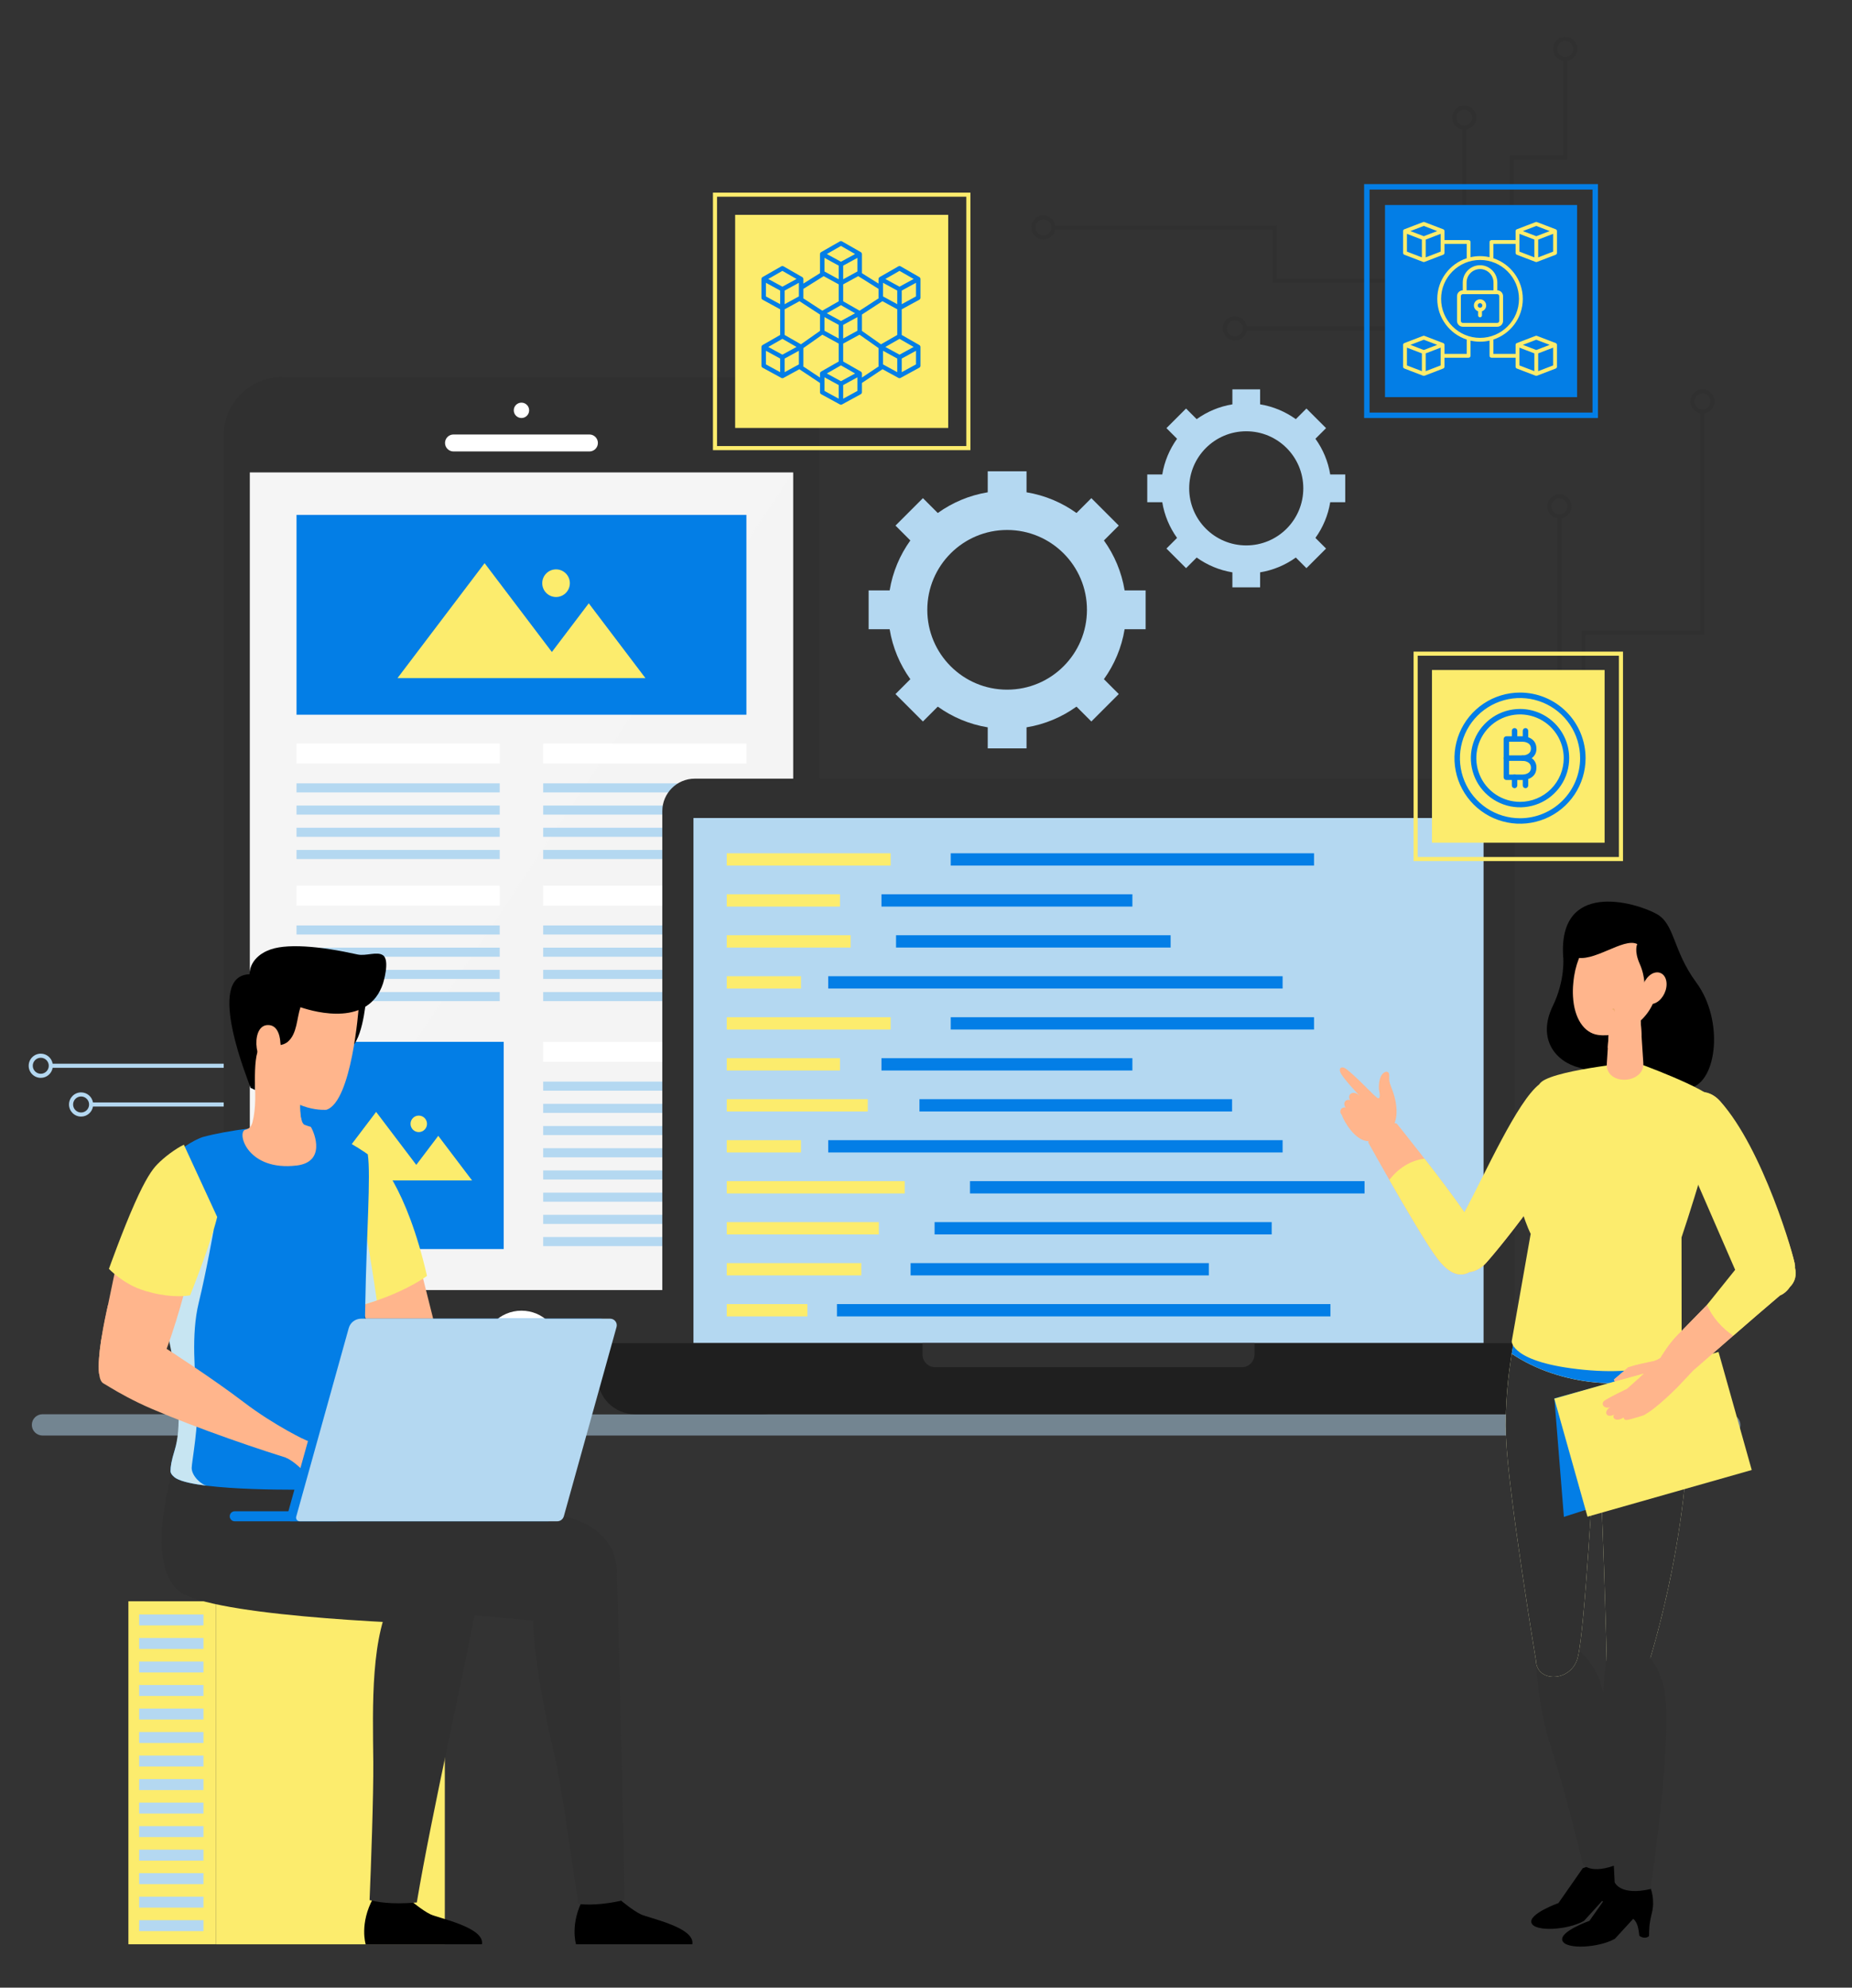 <svg width="452" height="485" viewBox="0 0 452 485" fill="none" xmlns="http://www.w3.org/2000/svg">
<rect x="0" y="0" width="452" height="485" fill="#333333" stroke="none"/>
<path d="M418.452 97.952C418.452 96.324 417.128 95 415.5 95C413.872 95 412.548 96.324 412.548 97.952C412.548 99.408 413.611 100.614 415 100.853V153.918H386V195.143H387V154.918H416V100.853C417.39 100.614 418.452 99.408 418.452 97.952ZM415.5 99.904C414.424 99.904 413.548 99.028 413.548 97.952C413.548 96.875 414.424 96 415.5 96C416.576 96 417.452 96.875 417.452 97.952C417.452 99.028 416.576 99.904 415.5 99.904Z" fill="#303030"/>
<path d="M380.579 120.611C378.951 120.611 377.627 121.935 377.627 123.563C377.627 125.019 378.69 126.225 380.079 126.464V192.667H381.079V126.464C382.469 126.225 383.531 125.019 383.531 123.563C383.531 121.935 382.207 120.611 380.579 120.611ZM380.579 125.515C379.503 125.515 378.627 124.639 378.627 123.563C378.627 122.486 379.503 121.611 380.579 121.611C381.655 121.611 382.531 122.486 382.531 123.563C382.531 124.639 381.655 125.515 380.579 125.515Z" fill="#303030"/>
<path d="M311.616 54.993H257.55C257.311 53.603 256.106 52.541 254.649 52.541C253.021 52.541 251.697 53.865 251.697 55.493C251.697 57.121 253.021 58.445 254.649 58.445C256.106 58.445 257.311 57.382 257.55 55.993H310.616V68.993H351.84V67.993H311.616V54.993ZM254.648 57.446C253.572 57.446 252.696 56.571 252.696 55.494C252.696 54.418 253.572 53.542 254.648 53.542C255.724 53.542 256.6 54.418 256.6 55.494C256.6 56.571 255.724 57.446 254.648 57.446Z" fill="#303030"/>
<path d="M301.384 77.192C299.756 77.192 298.432 78.516 298.432 80.144C298.432 81.772 299.756 83.096 301.384 83.096C302.841 83.096 304.046 82.033 304.285 80.644H350.488V79.644H304.285C304.047 78.254 302.841 77.192 301.384 77.192ZM301.384 82.096C300.308 82.096 299.432 81.22 299.432 80.144C299.432 79.067 300.308 78.192 301.384 78.192C302.46 78.192 303.336 79.067 303.336 80.144C303.337 81.22 302.461 82.096 301.384 82.096Z" fill="#303030"/>
<path d="M59.057 260.553V259.553H12.853C12.614 258.163 11.409 257.101 9.953 257.101C8.324 257.101 7 258.425 7 260.053C7 261.681 8.324 263.005 9.953 263.005C11.409 263.005 12.614 261.942 12.853 260.553H59.057ZM9.953 262.005C8.876 262.005 8 261.129 8 260.053C8 258.977 8.876 258.101 9.953 258.101C11.028 258.101 11.904 258.977 11.904 260.053C11.904 261.129 11.028 262.005 9.953 262.005Z" fill="#B4D8F1"/>
<path d="M19.793 266.553C18.165 266.553 16.841 267.877 16.841 269.505C16.841 271.133 18.165 272.457 19.793 272.457C21.249 272.457 22.455 271.394 22.694 270.005H68.897V269.005H22.694C22.455 267.615 21.249 266.553 19.793 266.553ZM19.793 271.457C18.716 271.457 17.841 270.581 17.841 269.505C17.841 268.429 18.716 267.553 19.793 267.553C20.869 267.553 21.745 268.429 21.745 269.505C21.745 270.581 20.869 271.457 19.793 271.457Z" fill="#B4D8F1"/>
<path d="M369.509 38.919H382.509V14.853C383.899 14.614 384.96 13.41 384.96 11.953C384.96 10.325 383.638 9 382.009 9C380.381 9.001 379.056 10.324 379.056 11.953C379.056 13.41 380.12 14.614 381.509 14.854V37.919H368.51L368.509 79.144L369.509 79.143V38.919ZM380.056 11.952C380.056 10.876 380.932 10 382.009 9.999C383.085 10 383.96 10.876 383.96 11.952C383.96 13.027 383.085 13.904 382.009 13.903C380.932 13.905 380.056 13.028 380.056 11.952Z" fill="#303030"/>
<path d="M356.859 31.59V77.792H357.859V31.59C359.249 31.35 360.311 30.145 360.312 28.688C360.311 27.061 358.987 25.737 357.359 25.736C355.731 25.737 354.407 27.061 354.407 28.688C354.407 30.145 355.469 31.351 356.859 31.59ZM357.36 26.736C358.436 26.736 359.311 27.612 359.312 28.688C359.311 29.765 358.436 30.64 357.36 30.64C356.283 30.641 355.407 29.765 355.408 28.688C355.407 27.612 356.283 26.737 357.36 26.736Z" fill="#303030"/>
<path opacity="0.5" d="M424.77 347.681C424.77 349.115 423.608 350.277 422.174 350.277H10.366C8.932 350.277 7.77 349.115 7.77 347.681C7.77 346.248 8.932 345.086 10.366 345.086H422.175C423.608 345.086 424.77 346.248 424.77 347.681Z" fill="#B4D8F1"/>
<path d="M199.936 330.873C199.936 338.689 193.54 345.086 185.722 345.086H68.813C60.997 345.086 54.6 338.69 54.6 330.873V106.21C54.6 98.393 60.996 91.996 68.813 91.996H185.722C193.539 91.996 199.936 98.392 199.936 106.21V330.873Z" fill="#303030"/>
<path d="M136.743 329.289C136.743 334.523 132.501 338.766 127.268 338.766C122.035 338.766 117.792 334.524 117.792 329.289C117.792 324.057 122.034 319.814 127.268 319.814C132.501 319.815 136.743 324.057 136.743 329.289Z" fill="white"/>
<path d="M145.923 108.088C145.923 109.232 144.995 110.16 143.851 110.16H110.684C109.539 110.16 108.612 109.231 108.612 108.088C108.612 106.942 109.54 106.015 110.684 106.015H143.851C144.996 106.015 145.923 106.943 145.923 108.088Z" fill="white"/>
<path d="M129.144 100.122C129.144 101.158 128.303 101.998 127.268 101.998C126.232 101.998 125.392 101.158 125.392 100.122C125.392 99.086 126.232 98.247 127.268 98.247C128.303 98.247 129.144 99.086 129.144 100.122Z" fill="white"/>
<path d="M193.566 115.275H60.969V314.78H193.566V115.275Z" fill="#F5F5F5"/>
<path opacity="0.5" d="M60.969 314.779L193.566 115.275V314.779H60.969Z" fill="#F5F5F5"/>
<path d="M182.167 125.637H72.37V174.396H182.167V125.637Z" fill="#037EE6"/>
<path d="M118.27 137.418L134.692 159.093L143.692 147.212L157.523 165.465H139.518H129.86H97.013L118.27 137.418Z" fill="#FCEC6D"/>
<path d="M132.34 142.304C132.34 144.166 133.848 145.676 135.708 145.676C137.572 145.676 139.08 144.166 139.08 142.304C139.08 140.44 137.572 138.931 135.708 138.931C133.848 138.931 132.34 140.44 132.34 142.304Z" fill="#FCEC6D"/>
<path d="M121.966 191.143H72.37V193.357H121.966V191.143Z" fill="#B4D8F1"/>
<path d="M121.966 196.561H72.37V198.775H121.966V196.561Z" fill="#B4D8F1"/>
<path d="M121.966 201.978H72.37V204.193H121.966V201.978Z" fill="#B4D8F1"/>
<path d="M121.966 207.396H72.37V209.61H121.966V207.396Z" fill="#B4D8F1"/>
<path d="M121.966 181.439H72.37V186.314H121.966V181.439Z" fill="white"/>
<path d="M182.167 181.439H132.571V186.314H182.167V181.439Z" fill="white"/>
<path d="M182.167 191.143H132.571V193.357H182.167V191.143Z" fill="#B4D8F1"/>
<path d="M182.167 196.561H132.571V198.775H182.167V196.561Z" fill="#B4D8F1"/>
<path d="M182.167 201.978H132.571V204.193H182.167V201.978Z" fill="#B4D8F1"/>
<path d="M182.167 207.396H132.571V209.61H182.167V207.396Z" fill="#B4D8F1"/>
<path d="M121.966 225.816H72.37V228.03H121.966V225.816Z" fill="#B4D8F1"/>
<path d="M121.966 231.234H72.37V233.448H121.966V231.234Z" fill="#B4D8F1"/>
<path d="M121.966 236.652H72.37V238.865H121.966V236.652Z" fill="#B4D8F1"/>
<path d="M121.966 242.069H72.37V244.283H121.966V242.069Z" fill="#B4D8F1"/>
<path d="M121.966 216.111H72.37V220.987H121.966V216.111Z" fill="white"/>
<path d="M182.167 216.111H132.571V220.987H182.167V216.111Z" fill="white"/>
<path d="M182.167 225.816H132.571V228.03H182.167V225.816Z" fill="#B4D8F1"/>
<path d="M182.167 231.234H132.571V233.448H182.167V231.234Z" fill="#B4D8F1"/>
<path d="M182.167 236.652H132.571V238.865H182.167V236.652Z" fill="#B4D8F1"/>
<path d="M182.167 242.069H132.571V244.283H182.167V242.069Z" fill="#B4D8F1"/>
<path d="M122.934 254.215H72.37V304.779H122.934V254.215Z" fill="#037EE6"/>
<path d="M91.799 271.314L101.595 284.24L106.963 277.154L115.213 288.041H104.474H98.713H79.121L91.799 271.314Z" fill="#FCEC6D"/>
<path d="M100.194 274.227C100.194 275.337 101.092 276.239 102.201 276.239C103.314 276.239 104.214 275.338 104.214 274.227C104.214 273.115 103.315 272.215 102.201 272.215C101.092 272.215 100.194 273.115 100.194 274.227Z" fill="#FCEC6D"/>
<path d="M182.167 254.215H132.571V259.091H182.167V254.215Z" fill="white"/>
<path d="M182.167 263.92H132.571V266.134H182.167V263.92Z" fill="#B4D8F1"/>
<path d="M182.167 269.338H132.571V271.552H182.167V269.338Z" fill="#B4D8F1"/>
<path d="M182.167 274.755H132.571V276.969H182.167V274.755Z" fill="#B4D8F1"/>
<path d="M182.167 280.173H132.571V282.387H182.167V280.173Z" fill="#B4D8F1"/>
<path d="M182.167 285.591H132.571V287.805H182.167V285.591Z" fill="#B4D8F1"/>
<path d="M182.167 291.008H132.571V293.222H182.167V291.008Z" fill="#B4D8F1"/>
<path d="M182.167 296.426H132.571V298.64H182.167V296.426Z" fill="#B4D8F1"/>
<path d="M182.167 301.844H132.571V304.057H182.167V301.844Z" fill="#B4D8F1"/>
<path d="M369.683 329.404C369.683 333.752 366.126 337.308 361.781 337.308H169.547C165.2 337.308 161.645 333.751 161.645 329.404V197.902C161.645 193.555 165.201 189.999 169.547 189.999H361.78C366.126 189.999 369.682 193.556 369.682 197.902V329.404H369.683Z" fill="#303030"/>
<path d="M362.08 199.602H169.246V327.704H362.08V199.602Z" fill="#B4D8F1"/>
<path d="M145.854 327.74V335.984C145.854 340.99 149.95 345.086 154.956 345.086H376.371C381.377 345.086 385.475 340.99 385.475 335.984V327.74H145.854Z" fill="#1F1F1F"/>
<path d="M225.152 327.74V330.527C225.152 332.22 226.535 333.605 228.228 333.605H303.099C304.792 333.605 306.177 332.22 306.177 330.527V327.74H225.152Z" fill="#303030"/>
<path d="M217.371 208.208H177.371V211.208H217.371V208.208Z" fill="#FCEC6D"/>
<path d="M320.704 208.208H232.037V211.208H320.704V208.208Z" fill="#037EE6"/>
<path d="M204.999 218.208H177.371V221.208H204.999V218.208Z" fill="#FCEC6D"/>
<path d="M276.371 218.208H215.129V221.208H276.371V218.208Z" fill="#037EE6"/>
<path d="M207.603 228.208H177.371V231.208H207.603V228.208Z" fill="#FCEC6D"/>
<path d="M285.704 228.208H218.688V231.208H285.704V228.208Z" fill="#037EE6"/>
<path d="M195.489 238.208H177.371V241.208H195.489V238.208Z" fill="#FCEC6D"/>
<path d="M313.036 238.208H202.132V241.208H313.036V238.208Z" fill="#037EE6"/>
<path d="M217.371 248.208H177.371V251.208H217.371V248.208Z" fill="#FCEC6D"/>
<path d="M320.704 248.208H232.037V251.208H320.704V248.208Z" fill="#037EE6"/>
<path d="M204.999 258.208H177.371V261.208H204.999V258.208Z" fill="#FCEC6D"/>
<path d="M276.371 258.208H215.129V261.208H276.371V258.208Z" fill="#037EE6"/>
<path d="M211.79 268.208H177.371V271.208H211.79V268.208Z" fill="#FCEC6D"/>
<path d="M300.704 268.208H224.409V271.208H300.704V268.208Z" fill="#037EE6"/>
<path d="M195.489 278.208H177.371V281.208H195.489V278.208Z" fill="#FCEC6D"/>
<path d="M313.036 278.208H202.132V281.208H313.036V278.208Z" fill="#037EE6"/>
<path d="M220.812 288.208H177.371V291.208H220.812V288.208Z" fill="#FCEC6D"/>
<path d="M333.038 288.208H236.741V291.208H333.038V288.208Z" fill="#037EE6"/>
<path d="M214.487 298.208H177.371V301.208H214.487V298.208Z" fill="#FCEC6D"/>
<path d="M310.37 298.208H228.095V301.208H310.37V298.208Z" fill="#037EE6"/>
<path d="M210.205 308.208H177.371V311.208H210.205V308.208Z" fill="#FCEC6D"/>
<path d="M295.026 308.208H222.243V311.208H295.026V308.208Z" fill="#037EE6"/>
<path d="M197.049 318.208H177.371V321.208H197.049V318.208Z" fill="#FCEC6D"/>
<path d="M324.71 318.208H204.263V321.208H324.71V318.208Z" fill="#037EE6"/>
<path d="M328.319 122.544V115.775H324.656C324.131 112.563 322.866 109.598 321.044 107.062L323.636 104.469L318.851 99.684L316.259 102.276C313.721 100.454 310.757 99.19 307.544 98.663V95H300.775V98.663C297.563 99.189 294.599 100.454 292.062 102.276L289.47 99.684L284.684 104.469L287.275 107.062C285.454 109.599 284.19 112.563 283.663 115.775H280V122.544H283.663C284.19 125.757 285.454 128.721 287.276 131.258L284.684 133.851L289.47 138.636L292.062 136.043C294.6 137.865 297.563 139.13 300.775 139.656V143.32H307.544V139.656C310.757 139.131 313.721 137.865 316.257 136.043L318.851 138.636L323.637 133.851L321.043 131.257C322.865 128.72 324.13 125.757 324.656 122.544H328.319ZM304.159 133.085C296.468 133.085 290.233 126.851 290.233 119.16C290.233 111.469 296.468 105.234 304.159 105.234C311.85 105.234 318.084 111.47 318.084 119.16C318.085 126.851 311.85 133.085 304.159 133.085Z" fill="#B4D8F1"/>
<path d="M279.601 153.536V144.066H274.476C273.741 139.571 271.972 135.424 269.423 131.875L273.049 128.248L266.354 121.553L262.728 125.18C259.177 122.63 255.031 120.862 250.536 120.125V115H241.066V120.125C236.571 120.861 232.425 122.63 228.875 125.18L225.249 121.553L218.553 128.248L222.178 131.875C219.63 135.425 217.862 139.571 217.125 144.066H212V153.536H217.125C217.862 158.031 219.631 162.177 222.179 165.727L218.553 169.354L225.249 176.049L228.875 172.422C232.426 174.971 236.571 176.74 241.066 177.476V182.602H250.536V177.476C255.031 176.741 259.177 174.971 262.726 172.422L266.354 176.049L273.05 169.354L269.422 165.726C271.971 162.176 273.74 158.031 274.476 153.536H279.601ZM245.8 168.283C235.04 168.283 226.317 159.561 226.317 148.801C226.317 138.041 235.04 129.318 245.8 129.318C256.56 129.318 265.282 138.042 265.282 148.801C265.283 159.561 256.56 168.283 245.8 168.283Z" fill="#B4D8F1"/>
<path d="M236.84 109.84H174V47H236.84V109.84ZM175 108.84H235.84V48H175V108.84Z" fill="#FCEC6D"/>
<path d="M231.421 52.419H179.419V104.421H231.421V52.419Z" fill="#FCEC6D"/>
<g clip-path="url(#clip0_1020_615)">
<path d="M224.638 67.993C224.635 67.976 224.636 67.958 224.631 67.942C224.619 67.896 224.601 67.852 224.578 67.811C224.57 67.797 224.558 67.786 224.549 67.773C224.532 67.746 224.513 67.722 224.492 67.699C224.479 67.685 224.463 67.676 224.449 67.665C224.428 67.645 224.406 67.628 224.382 67.612L224.378 67.61L224.375 67.608L219.806 64.99C219.723 64.943 219.629 64.918 219.534 64.918C219.438 64.918 219.345 64.943 219.262 64.99L214.69 67.608L214.687 67.61L214.683 67.612C214.659 67.627 214.636 67.645 214.616 67.665C214.601 67.676 214.584 67.685 214.573 67.698C214.551 67.722 214.532 67.747 214.515 67.774C214.506 67.787 214.495 67.798 214.487 67.811C214.463 67.852 214.445 67.896 214.433 67.942C214.429 67.958 214.43 67.975 214.427 67.991C214.42 68.021 214.416 68.051 214.415 68.082V69.196L210.349 66.65C210.355 66.622 210.359 66.595 210.36 66.567V61.996C210.359 61.966 210.355 61.936 210.348 61.907C210.346 61.89 210.346 61.872 210.342 61.855C210.33 61.81 210.312 61.766 210.288 61.725C210.277 61.709 210.266 61.694 210.253 61.679C210.238 61.655 210.221 61.633 210.203 61.613C210.186 61.598 210.169 61.584 210.151 61.572C210.132 61.555 210.113 61.54 210.092 61.526H210.089L210.087 61.521L205.515 58.904C205.432 58.856 205.338 58.831 205.243 58.831C205.148 58.831 205.054 58.856 204.971 58.904L200.399 61.521L200.396 61.524H200.392C200.372 61.538 200.352 61.554 200.333 61.57C200.315 61.583 200.298 61.596 200.282 61.611C200.263 61.632 200.246 61.654 200.231 61.678C200.218 61.692 200.207 61.708 200.196 61.724C200.173 61.764 200.155 61.808 200.143 61.854C200.138 61.87 200.139 61.887 200.136 61.903C200.13 61.933 200.126 61.964 200.124 61.994V66.567C200.126 66.595 200.13 66.623 200.136 66.65L196.071 69.196V68.082C196.069 68.052 196.065 68.022 196.059 67.993C196.056 67.976 196.056 67.958 196.052 67.942C196.04 67.896 196.022 67.852 195.999 67.811C195.991 67.797 195.979 67.786 195.97 67.773C195.953 67.746 195.934 67.722 195.913 67.699C195.9 67.685 195.884 67.676 195.87 67.665C195.849 67.645 195.826 67.628 195.803 67.612L195.799 67.61L195.795 67.608L191.226 64.99C191.143 64.943 191.049 64.918 190.954 64.918C190.858 64.918 190.765 64.943 190.682 64.99L186.111 67.608L186.108 67.61L186.104 67.612C186.08 67.627 186.057 67.645 186.036 67.665C186.022 67.676 186.005 67.685 185.994 67.698C185.972 67.722 185.953 67.747 185.936 67.774C185.927 67.787 185.916 67.798 185.908 67.811C185.884 67.852 185.866 67.896 185.854 67.942C185.85 67.958 185.851 67.975 185.848 67.991C185.841 68.021 185.837 68.051 185.836 68.082V72.653C185.836 72.751 185.862 72.847 185.912 72.932C185.962 73.016 186.034 73.085 186.121 73.133L190.406 75.473V81.735L186.111 84.195L186.108 84.197L186.104 84.199C186.08 84.215 186.057 84.232 186.036 84.252C186.022 84.263 186.005 84.273 185.994 84.285C185.972 84.309 185.953 84.334 185.936 84.361C185.927 84.374 185.916 84.385 185.908 84.399C185.884 84.439 185.866 84.483 185.854 84.529C185.85 84.545 185.851 84.562 185.848 84.578C185.841 84.608 185.837 84.639 185.836 84.669V89.24C185.836 89.338 185.862 89.434 185.913 89.519C185.963 89.603 186.035 89.673 186.121 89.72L190.691 92.215C190.717 92.227 190.744 92.237 190.771 92.246C190.786 92.251 190.8 92.259 190.815 92.263C190.906 92.287 191.001 92.287 191.092 92.263C191.107 92.259 191.121 92.251 191.136 92.246C191.163 92.237 191.19 92.227 191.216 92.215L195.096 90.096L200.127 93.446V95.712C200.127 95.811 200.154 95.907 200.204 95.991C200.254 96.076 200.326 96.145 200.412 96.192L204.982 98.687C205.008 98.7 205.035 98.71 205.062 98.718C205.077 98.724 205.091 98.731 205.106 98.735C205.196 98.76 205.292 98.76 205.383 98.735C205.398 98.731 205.412 98.723 205.427 98.718C205.454 98.71 205.481 98.7 205.506 98.687L210.076 96.192C210.162 96.145 210.234 96.075 210.284 95.991C210.334 95.906 210.36 95.81 210.36 95.712V93.445L215.391 90.095L219.272 92.214C219.298 92.226 219.324 92.237 219.352 92.245C219.366 92.25 219.38 92.258 219.395 92.262C219.486 92.287 219.582 92.287 219.673 92.262C219.688 92.258 219.702 92.25 219.716 92.245C219.744 92.237 219.77 92.226 219.796 92.214L224.365 89.72C224.451 89.673 224.523 89.603 224.573 89.519C224.623 89.434 224.65 89.338 224.65 89.24V84.669C224.648 84.639 224.644 84.609 224.638 84.58C224.635 84.563 224.636 84.545 224.631 84.529C224.619 84.483 224.601 84.439 224.578 84.399C224.57 84.385 224.558 84.373 224.549 84.36C224.532 84.334 224.513 84.309 224.492 84.286C224.479 84.273 224.463 84.264 224.449 84.252C224.428 84.232 224.405 84.215 224.382 84.199L224.378 84.198L224.374 84.195L220.079 81.735V75.473L224.365 73.134C224.451 73.087 224.523 73.017 224.573 72.933C224.623 72.848 224.649 72.752 224.649 72.654V68.082C224.648 68.052 224.644 68.022 224.638 67.993ZM208.553 91.207L205.243 93.014L201.933 91.207L201.793 91.13L205.243 89.155L208.693 91.129L208.553 91.207ZM194.977 72.328L191.5 74.226V70.902L194.977 69.004V72.328ZM190.953 82.682L194.403 84.658L194.263 84.734L190.953 86.541L187.643 84.734L187.503 84.658L190.953 82.682ZM195.478 84.013L191.5 81.734V75.473L195.123 73.495L200.126 76.75V80.74L195.478 84.013ZM201.22 66.242V62.918L204.696 64.817V68.14L201.22 66.242ZM209.266 66.242L205.79 68.14V64.817L209.266 62.919V66.242ZM205.243 74.466L208.693 76.442L208.553 76.518L205.243 78.325L201.933 76.518L201.793 76.442L205.243 74.466ZM201.22 77.375L204.696 79.273V82.598L201.22 80.7V77.375ZM205.79 79.273L209.266 77.375V80.7L205.79 82.598V79.273ZM210.36 76.75L215.363 73.494L218.986 75.473V81.735L215.008 84.013L210.36 80.74V76.75ZM218.985 70.902V74.226L215.509 72.328V69.004L218.985 70.902ZM215.509 88.915V85.591L218.986 87.489V90.813L215.509 88.915ZM222.843 84.734L219.533 86.541L216.222 84.734L216.082 84.658L219.532 82.682L222.982 84.658L222.843 84.734ZM219.533 66.095L222.983 68.07L222.843 68.147L219.533 69.954L216.222 68.147L216.082 68.07L219.533 66.095ZM214.435 72.793L209.795 75.813L205.79 73.519V69.386L209.459 67.383L214.415 70.487V72.652C214.415 72.7 214.422 72.747 214.435 72.793ZM205.243 60.009L208.693 61.985L205.394 63.785L205.243 63.868L205.092 63.785L201.793 61.984L205.243 60.009ZM201.027 67.384L204.696 69.387V73.519L200.691 75.813L196.051 72.793C196.064 72.747 196.07 72.7 196.071 72.652V70.487L201.027 67.384ZM190.953 66.095L194.403 68.07L194.263 68.147L190.953 69.954L187.643 68.147L187.503 68.07L190.953 66.095ZM186.931 69.004L190.407 70.902V74.226L186.931 72.328V69.004ZM186.931 85.591L190.407 87.489V90.813L186.931 88.915V85.591ZM191.501 87.489L194.977 85.591V88.915L191.501 90.813V87.489ZM196.04 89.41C196.06 89.356 196.07 89.298 196.071 89.24V84.933L200.709 81.667L204.696 83.843V88.208L200.399 90.668L200.396 90.67L200.392 90.672C200.368 90.688 200.346 90.705 200.325 90.725C200.311 90.736 200.293 90.745 200.282 90.758C200.26 90.782 200.241 90.807 200.224 90.834C200.215 90.847 200.204 90.858 200.196 90.871C200.172 90.912 200.155 90.956 200.142 91.002C200.138 91.018 200.139 91.035 200.136 91.051C200.129 91.081 200.125 91.111 200.124 91.142V92.131L196.04 89.41ZM201.22 93.15V92.064L204.696 93.961V97.285L201.22 95.388V93.15ZM205.79 97.285V93.962L209.266 92.064V95.388L205.79 97.285ZM210.36 91.142C210.359 91.112 210.355 91.082 210.348 91.053C210.346 91.036 210.346 91.018 210.342 91.001C210.33 90.956 210.312 90.912 210.288 90.871C210.281 90.857 210.269 90.846 210.259 90.833C210.242 90.806 210.223 90.781 210.202 90.758C210.19 90.745 210.173 90.736 210.159 90.724C210.138 90.705 210.116 90.687 210.092 90.672L210.088 90.67L210.085 90.668L205.79 88.208V83.843L209.777 81.667L214.416 84.933V89.24C214.417 89.298 214.427 89.356 214.447 89.411L210.361 92.132L210.36 91.142ZM220.079 90.813V87.489L223.556 85.591V88.915L220.079 90.813ZM220.079 74.225V70.902L223.556 69.004V72.328L220.079 74.225Z" fill="#037EE6"/>
</g>
<path d="M390 102H332.926V44.926H390V102ZM334.256 100.67H388.67V46.255H334.256V100.67Z" fill="#037EE6"/>
<path d="M384.901 50.025H338.025V96.901H384.901V50.025Z" fill="#037EE6"/>
<path d="M370.199 62.159L374.779 63.913L374.78 63.912C374.834 63.932 374.89 63.944 374.947 63.944C375.003 63.944 375.06 63.933 375.114 63.912L379.695 62.158C379.876 62.089 379.995 61.915 379.995 61.722V56.383C379.995 56.229 379.919 56.085 379.792 55.998C379.761 55.977 379.728 55.96 379.694 55.947L375.113 54.192C375.006 54.151 374.887 54.151 374.779 54.192L370.202 55.945L370.199 55.946C370.165 55.959 370.132 55.976 370.101 55.997C369.974 56.084 369.898 56.229 369.898 56.382V58.584H364.006C363.748 58.584 363.538 58.794 363.538 59.052V62.755C362.792 62.586 362.016 62.495 361.219 62.495C360.422 62.495 359.646 62.586 358.9 62.755V59.053C358.9 58.795 358.69 58.585 358.432 58.585H352.539V56.383C352.539 56.229 352.464 56.085 352.337 55.998C352.306 55.977 352.273 55.96 352.239 55.947L347.659 54.192C347.552 54.151 347.433 54.151 347.325 54.192L342.747 55.945L342.744 55.946C342.71 55.959 342.677 55.976 342.646 55.997C342.519 56.084 342.444 56.229 342.444 56.382V61.721C342.444 61.915 342.563 62.088 342.744 62.157L347.324 63.912L347.325 63.91C347.379 63.93 347.435 63.942 347.492 63.942C347.548 63.942 347.605 63.932 347.659 63.911L352.239 62.156C352.42 62.087 352.539 61.913 352.539 61.72V59.52H357.965V63.017C353.798 64.387 350.78 68.316 350.78 72.936C350.78 77.557 353.798 81.486 357.966 82.856V86.352H352.54V84.15C352.54 83.996 352.465 83.852 352.338 83.765C352.306 83.744 352.274 83.727 352.239 83.714L347.659 81.959C347.552 81.918 347.433 81.918 347.325 81.959L342.747 83.713L342.744 83.714C342.71 83.727 342.677 83.744 342.646 83.765C342.519 83.852 342.444 83.996 342.444 84.15V89.489C342.444 89.683 342.563 89.856 342.744 89.925L347.324 91.68L347.325 91.678C347.379 91.698 347.435 91.71 347.492 91.71C347.548 91.71 347.605 91.7 347.659 91.679L352.239 89.924C352.42 89.855 352.539 89.681 352.539 89.488V87.286H358.432C358.69 87.286 358.9 87.076 358.9 86.818V83.114C359.646 83.284 360.422 83.374 361.219 83.374C362.016 83.374 362.792 83.284 363.538 83.114V86.817C363.538 87.075 363.748 87.285 364.006 87.285H369.898V89.487C369.898 89.681 370.018 89.854 370.198 89.924L374.778 91.678L374.779 91.676C374.833 91.697 374.889 91.708 374.946 91.708C375.002 91.708 375.059 91.698 375.113 91.677L379.694 89.923C379.875 89.853 379.994 89.68 379.994 89.487V84.148C379.994 83.993 379.919 83.85 379.792 83.763C379.76 83.742 379.728 83.725 379.693 83.711L375.113 81.957C375.005 81.916 374.886 81.916 374.778 81.957L370.201 83.711L370.198 83.711C370.164 83.725 370.131 83.742 370.1 83.763C369.973 83.85 369.898 83.994 369.898 84.148V86.35H364.472V82.854C368.64 81.483 371.658 77.555 371.658 72.934C371.658 68.313 368.64 64.385 364.472 63.014V59.52H369.898V61.722C369.899 61.916 370.018 62.089 370.199 62.159ZM347.493 55.129L350.766 56.384L347.493 57.637L344.219 56.383L347.493 55.129ZM343.379 57.062L347.025 58.458V62.796L343.379 61.401V57.062ZM351.605 61.401L347.96 62.797V58.459L351.605 57.063V61.401ZM347.493 82.897L350.766 84.151L347.493 85.405L344.219 84.151L347.493 82.897ZM343.379 84.83L347.025 86.226V90.564L343.379 89.168V84.83ZM351.605 89.168L347.96 90.565V86.227L351.605 84.831V89.168ZM370.834 84.83L374.479 86.226V90.564L370.834 89.168V84.83ZM379.06 89.168L375.414 90.564V86.226L379.06 84.83V89.168ZM374.947 82.897L378.22 84.151L374.947 85.405L371.673 84.151L374.947 82.897ZM370.725 72.936C370.725 78.177 366.461 82.442 361.22 82.442C355.978 82.442 351.715 78.177 351.715 72.936C351.715 67.695 355.979 63.432 361.22 63.432C366.46 63.432 370.725 67.695 370.725 72.936ZM370.834 57.062L374.479 58.458V62.796L370.834 61.4V57.062ZM379.06 61.401L375.414 62.797V58.459L379.06 57.062V61.401ZM374.947 55.129L378.22 56.384L374.947 57.638L371.673 56.384L374.947 55.129ZM357.003 68.935V70.841C356.227 70.852 355.599 71.486 355.599 72.265V78.305C355.599 79.091 356.238 79.731 357.025 79.731H365.415C366.201 79.731 366.841 79.091 366.841 78.305V72.266C366.841 71.487 366.213 70.853 365.437 70.841V68.936C365.437 66.611 363.545 64.719 361.22 64.719C358.895 64.719 357.003 66.61 357.003 68.935ZM365.906 72.266V78.305C365.906 78.577 365.685 78.797 365.414 78.797H357.025C356.754 78.797 356.534 78.577 356.534 78.305V72.266C356.534 71.995 356.754 71.775 357.025 71.775H365.415C365.685 71.775 365.906 71.995 365.906 72.266ZM364.501 68.935V70.84H357.939V68.935C357.939 67.126 359.411 65.654 361.22 65.654C363.029 65.654 364.501 67.126 364.501 68.935ZM361.22 73.034C360.393 73.034 359.721 73.706 359.721 74.532C359.721 75.195 360.154 75.759 360.752 75.956V76.962C360.752 77.22 360.962 77.43 361.22 77.43C361.478 77.43 361.687 77.22 361.687 76.962V75.956C362.285 75.759 362.719 75.195 362.719 74.532C362.719 73.707 362.046 73.034 361.22 73.034ZM361.22 75.097C360.909 75.097 360.656 74.844 360.656 74.533C360.656 74.222 360.909 73.969 361.22 73.969C361.531 73.969 361.784 74.222 361.784 74.533C361.784 74.844 361.531 75.097 361.22 75.097Z" fill="#FCEC6D"/>
<path d="M396.111 210.112H345V159H396.111V210.112ZM346 209.112H395.111V160H346V209.112Z" fill="#FCEC6D"/>
<path d="M391.625 163.486H349.486V205.626H391.625V163.486Z" fill="#FCEC6D"/>
<g clip-path="url(#clip1_1020_615)">
<path d="M370.977 168.992C367.813 168.992 364.719 169.93 362.088 171.688C359.457 173.446 357.406 175.945 356.195 178.869C354.984 181.792 354.667 185.009 355.284 188.113C355.902 191.217 357.426 194.068 359.663 196.305C361.901 198.543 364.752 200.067 367.856 200.684C370.959 201.302 374.176 200.985 377.1 199.774C380.024 198.563 382.522 196.512 384.281 193.881C386.039 191.25 386.977 188.156 386.977 184.992C386.977 180.748 385.291 176.679 382.291 173.678C379.29 170.677 375.221 168.992 370.977 168.992ZM370.977 199.658C368.076 199.658 365.241 198.798 362.829 197.187C360.417 195.575 358.537 193.284 357.427 190.604C356.317 187.924 356.026 184.975 356.592 182.13C357.158 179.285 358.555 176.672 360.606 174.621C362.657 172.57 365.271 171.173 368.116 170.607C370.961 170.041 373.91 170.331 376.59 171.441C379.27 172.552 381.56 174.431 383.172 176.843C384.784 179.255 385.644 182.091 385.644 184.992C385.644 188.882 384.098 192.612 381.348 195.363C378.597 198.113 374.867 199.658 370.977 199.658Z" fill="#037EE6"/>
<path d="M370.977 172.992C368.604 172.992 366.284 173.695 364.31 175.014C362.337 176.333 360.799 178.207 359.891 180.399C358.982 182.592 358.745 185.005 359.208 187.333C359.671 189.661 360.814 191.799 362.492 193.477C364.17 195.155 366.308 196.298 368.636 196.761C370.964 197.224 373.377 196.986 375.569 196.078C377.762 195.17 379.636 193.632 380.955 191.659C382.273 189.685 382.977 187.365 382.977 184.992C382.977 181.809 381.713 178.757 379.462 176.506C377.212 174.256 374.16 172.992 370.977 172.992ZM370.977 195.658C368.867 195.658 366.805 195.033 365.051 193.861C363.297 192.689 361.93 191.023 361.122 189.074C360.315 187.125 360.104 184.98 360.515 182.911C360.927 180.842 361.943 178.941 363.435 177.449C364.926 175.957 366.827 174.942 368.896 174.53C370.965 174.118 373.11 174.33 375.059 175.137C377.008 175.944 378.674 177.311 379.846 179.066C381.018 180.82 381.644 182.882 381.644 184.992C381.644 187.821 380.52 190.534 378.52 192.534C376.519 194.535 373.806 195.658 370.977 195.658Z" fill="#037EE6"/>
<path d="M371.644 179.659H367.644C367.467 179.659 367.297 179.729 367.172 179.854C367.047 179.979 366.977 180.148 366.977 180.325V189.659C366.977 189.835 367.047 190.005 367.172 190.13C367.297 190.255 367.467 190.325 367.644 190.325H371.644C372.797 190.325 374.977 189.699 374.977 187.325C375 186.87 374.906 186.417 374.704 186.008C374.502 185.6 374.199 185.25 373.824 184.992C374.199 184.734 374.502 184.384 374.704 183.975C374.906 183.567 375 183.114 374.977 182.659C374.977 180.285 372.797 179.659 371.644 179.659ZM368.31 180.992H371.644C371.844 180.992 373.644 181.059 373.644 182.659C373.644 184.259 371.844 184.325 371.644 184.325C371.467 184.325 371.297 184.395 371.172 184.52C371.047 184.645 370.977 184.815 370.977 184.992C370.977 185.169 371.047 185.338 371.172 185.463C371.297 185.588 371.467 185.659 371.644 185.659C371.844 185.659 373.644 185.725 373.644 187.325C373.644 188.925 371.844 188.992 371.644 188.992H368.31V180.992Z" fill="#037EE6"/>
<path d="M371.644 184.325H367.644C367.467 184.325 367.297 184.395 367.172 184.52C367.047 184.645 366.977 184.815 366.977 184.992C366.977 185.168 367.047 185.338 367.172 185.463C367.297 185.588 367.467 185.658 367.644 185.658H371.644C371.821 185.658 371.99 185.588 372.115 185.463C372.24 185.338 372.31 185.168 372.31 184.992C372.31 184.815 372.24 184.645 372.115 184.52C371.99 184.395 371.821 184.325 371.644 184.325Z" fill="#037EE6"/>
<path d="M369.644 188.992C369.467 188.992 369.297 189.062 369.172 189.187C369.047 189.312 368.977 189.482 368.977 189.659V191.659C368.977 191.835 369.047 192.005 369.172 192.13C369.297 192.255 369.467 192.325 369.644 192.325C369.821 192.325 369.99 192.255 370.115 192.13C370.24 192.005 370.31 191.835 370.31 191.659V189.659C370.31 189.482 370.24 189.312 370.115 189.187C369.99 189.062 369.821 188.992 369.644 188.992Z" fill="#037EE6"/>
<path d="M372.31 188.992C372.134 188.992 371.964 189.062 371.839 189.187C371.714 189.312 371.644 189.482 371.644 189.659V191.659C371.644 191.835 371.714 192.005 371.839 192.13C371.964 192.255 372.134 192.325 372.31 192.325C372.487 192.325 372.657 192.255 372.782 192.13C372.907 192.005 372.977 191.835 372.977 191.659V189.659C372.977 189.482 372.907 189.312 372.782 189.187C372.657 189.062 372.487 188.992 372.31 188.992Z" fill="#037EE6"/>
<path d="M369.644 177.658C369.467 177.658 369.297 177.729 369.172 177.854C369.047 177.979 368.977 178.148 368.977 178.325V180.325C368.977 180.502 369.047 180.671 369.172 180.796C369.297 180.921 369.467 180.992 369.644 180.992C369.821 180.992 369.99 180.921 370.115 180.796C370.24 180.671 370.31 180.502 370.31 180.325V178.325C370.31 178.148 370.24 177.979 370.115 177.854C369.99 177.729 369.821 177.658 369.644 177.658Z" fill="#037EE6"/>
<path d="M372.31 177.658C372.134 177.658 371.964 177.729 371.839 177.854C371.714 177.979 371.644 178.148 371.644 178.325V180.325C371.644 180.502 371.714 180.671 371.839 180.796C371.964 180.921 372.134 180.992 372.31 180.992C372.487 180.992 372.657 180.921 372.782 180.796C372.907 180.671 372.977 180.502 372.977 180.325V178.325C372.977 178.148 372.907 177.979 372.782 177.854C372.657 177.729 372.487 177.658 372.31 177.658Z" fill="#037EE6"/>
</g>
<path d="M52.713 390.737H108.562V474.426H52.713V390.737Z" fill="#FCEC6D"/>
<path d="M52.724 474.415H31.337L31.337 390.725H52.724L52.724 474.415Z" fill="#FCEC6D"/>
<path d="M33.954 393.942H49.658V396.616H33.954V393.942Z" fill="#B4D8F1"/>
<path d="M33.954 399.685H49.658V402.359H33.954V399.685Z" fill="#B4D8F1"/>
<path d="M33.954 405.426H49.658V408.1H33.954V405.426Z" fill="#B4D8F1"/>
<path d="M33.954 411.158H49.658V413.832H33.954V411.158Z" fill="#B4D8F1"/>
<path d="M33.954 416.899H49.658V419.573H33.954V416.899Z" fill="#B4D8F1"/>
<path d="M33.954 422.63H49.658V425.304H33.954V422.63Z" fill="#B4D8F1"/>
<path d="M33.954 428.374H49.658V431.047H33.954V428.374Z" fill="#B4D8F1"/>
<path d="M33.954 434.114H49.658V436.788H33.954V434.114Z" fill="#B4D8F1"/>
<path d="M33.954 439.846H49.658V442.52H33.954V439.846Z" fill="#B4D8F1"/>
<path d="M33.954 445.586H49.658V448.26H33.954V445.586Z" fill="#B4D8F1"/>
<path d="M33.954 451.33H49.658V454.003H33.954V451.33Z" fill="#B4D8F1"/>
<path d="M33.954 457.062H49.658V459.735H33.954V457.062Z" fill="#B4D8F1"/>
<path d="M33.954 462.802H49.658V465.476H33.954V462.802Z" fill="#B4D8F1"/>
<path d="M33.954 468.534H49.658V471.208H33.954V468.534Z" fill="#B4D8F1"/>
<path d="M117.632 474.424H89.248C89.248 474.424 87.667 469.386 91.096 463.143C91.096 463.143 93.382 464.975 100.219 463.74C100.219 463.74 103.072 466.158 105.048 467.106C107.035 468.065 118.391 470.291 117.622 474.435L117.632 474.424Z" fill="black"/>
<path d="M115.655 394.614C113.818 405.523 105.368 442.425 101.725 464.221C95.08 464.785 91.886 464.029 90.198 463.635C90.529 456.029 91.181 437.844 91.106 429.876C90.978 416.4 90.348 398.631 96.298 388.873L116.307 390.439C116.189 391.493 116.072 392.345 115.976 392.963C115.88 393.549 115.773 394.092 115.655 394.604V394.614Z" fill="#303030"/>
<path d="M168.973 474.424H140.589C140.589 474.424 139.008 469.386 142.437 463.143C142.437 463.143 144.724 464.975 151.56 463.74C151.56 463.74 154.413 466.158 156.389 467.106C158.376 468.065 169.732 470.291 168.963 474.435L168.973 474.424Z" fill="black"/>
<path d="M152.394 463.59C146.967 464.933 143.046 464.794 141.188 464.592C139.681 455.824 137.299 436.553 135.152 427.509C131.819 413.458 128.561 394.144 130.825 387.252L150.503 382.319C150.567 382.937 152.169 442.061 152.394 463.59Z" fill="#303030"/>
<path d="M74.067 362.207C74.463 358.33 74.922 355.496 74.922 355.496L96.907 360.865L115.581 365.105C122.503 366.639 130.868 368.493 138.239 370.155C146.518 372.029 152.009 378.293 150.193 386.56L148.12 396.584C136.551 396.425 82.133 391.226 77.486 388.882C72.23 386.23 70.649 376.876 74.067 362.207Z" fill="#303030"/>
<path d="M41.251 362.207C41.646 358.329 43.537 354.164 43.537 354.164L64.079 360.854L82.753 365.094C89.675 366.628 98.04 368.482 105.411 370.143C113.69 372.018 119.181 378.282 117.365 386.549L115.293 396.573C103.723 396.414 55.352 394.73 44.658 388.871C39.498 386.038 37.821 376.865 41.24 362.196L41.251 362.207Z" fill="#303030"/>
<path d="M102.794 330.791C102.794 330.791 93.03 326.391 90.338 330.801C88.864 333.219 89.889 337.704 93.212 339.59C96.545 341.475 115.357 349.412 133.122 353.833C133.122 353.833 133.881 351.372 135.099 348.783C135.099 348.783 127.129 345.492 119.213 339.941C111.287 334.391 102.783 330.791 102.783 330.791H102.794Z" fill="#E5918F"/>
<path d="M100.347 300.377L108.712 333.71C108.712 333.71 107.847 342.137 99.311 338.004C90.776 333.87 85.124 307.312 85.124 307.312L100.347 300.377Z" fill="#FFB58C"/>
<path d="M86.192 319.02C87.229 318.775 88.212 318.498 89.173 318.211C90.145 317.923 91.075 317.625 91.961 317.316C99.909 314.599 104.214 311.329 104.214 311.329C101.714 300.495 98.702 293.208 96.021 288.414C95.946 288.297 95.882 288.191 95.818 288.063C95.743 287.946 95.679 287.829 95.604 287.711C94.162 285.325 92.089 283.322 89.782 281.671C89.547 281.501 89.323 281.352 89.077 281.181L88.094 298.588L87.923 300.378L86.192 319.02Z" fill="#FCEC6D"/>
<path d="M86.192 319.021C87.228 318.776 88.211 318.499 89.173 318.211C90.145 317.924 91.074 317.626 91.961 317.317C90.294 305.598 88.778 298.227 88.778 298.227L87.923 300.378L86.192 319.021V319.021Z" fill="#C7E5F2"/>
<path d="M36.785 288.926C36.988 294.082 37.896 302.349 38.676 310.658C38.922 313.289 39.167 315.942 39.37 318.498C39.509 320.086 41.913 328.576 42.009 330.099C42.436 337.365 46.004 342.798 42.629 353.866C41.817 356.519 41.614 357.882 41.614 358.969C41.614 359.725 42.596 360.524 42.992 360.737C44.413 361.558 47.19 362.122 50.577 362.538H50.587C57.242 363.347 66.216 363.496 71.632 363.496C78.907 363.496 89.825 362.346 91.203 360.514C92.463 358.841 91.299 356.402 90.701 353.046C88.019 337.887 88.97 329.982 89.141 319.031C89.141 318.754 89.152 318.488 89.152 318.2C89.43 301.315 90.541 286.87 89.761 281.661C89.526 281.49 89.301 281.341 89.056 281.171C87.902 280.382 86.77 279.69 85.68 279.072C85.584 279.029 85.466 278.955 85.349 278.88C85.018 278.689 84.665 278.507 84.345 278.337C84.227 278.262 84.099 278.209 83.96 278.145C81.492 276.941 77.903 275.663 75.841 274.949C75.574 274.864 75.339 274.779 75.136 274.726C73.192 274.608 71.087 274.587 68.812 274.64C66.836 274.704 63.812 274.96 60.522 275.386H60.511C56.794 275.866 52.734 276.558 49.508 277.442C49.508 277.442 49.476 277.453 49.444 277.463C48.835 277.655 44.893 279.125 40.791 283.504C39.424 284.952 38.014 286.731 36.753 288.905L36.785 288.926Z" fill="#037EE6"/>
<path d="M42.628 353.866C41.816 356.518 41.614 357.882 41.614 358.969C41.614 359.725 42.596 360.524 42.992 360.737C44.412 361.557 47.19 362.122 50.576 362.537C49.188 362.367 46.784 360.172 46.784 358.18C46.784 356.785 48.589 347.389 48.098 341.327C47.596 335.277 46.613 325.636 48.493 317.912C50.384 310.2 52.157 300.047 52.157 300.047L41.549 306.439C41.549 306.439 40.182 308.346 38.676 310.668C38.921 313.3 39.167 315.952 39.37 318.509C39.509 320.096 46.015 342.808 42.628 353.877V353.866Z" fill="#C7E5F2"/>
<path d="M89.291 244.312C89.291 244.312 88.372 255.369 84.697 256.115C81.023 256.861 81.92 252.163 81.92 252.163L82.433 246.911L89.291 244.312Z" fill="black"/>
<path d="M72.338 284.409C79.538 283.557 76.846 276.579 75.863 274.971C75.596 274.886 74.367 274.513 74.271 274.449C74.26 274.438 74.25 274.438 74.25 274.438C74.015 274.246 73.833 273.959 73.694 273.607C72.989 271.764 73.31 268.1 73.342 267.865V267.183C73.224 266.747 73.107 266.331 73.011 265.937L69.229 262.965L61.217 256.68C61.217 256.68 63.343 267.183 61.633 273.81C61.505 274.31 61.238 275.013 60.576 275.397C60.576 275.408 60.565 275.397 60.565 275.397C60.352 275.535 60.084 275.631 59.764 275.684C57.798 276.611 60.533 285.794 72.359 284.399L72.338 284.409Z" fill="#FFB58C"/>
<path d="M65.981 263.359C65.981 263.359 66.045 270.369 73.683 273.597C72.978 271.765 73.299 268.1 73.32 267.866L70.126 265.362L65.981 263.37V263.359Z" fill="#FFB58C"/>
<path d="M87.539 245.889C87.539 245.889 85.872 268.846 79.655 270.795C79.655 270.795 71.739 271.541 66.056 263.914C64.421 261.719 62.349 261.218 61.676 258.566C60.575 254.251 59.026 246.304 61.003 241.511C63.812 234.693 87.272 229.27 87.539 245.889V245.889Z" fill="#FFB58C"/>
<path d="M60.896 237.728C61.003 233.563 65.233 231.997 65.233 231.997C69.442 230.026 78.202 230.878 87.229 232.892C89.344 233.36 92.004 232.071 93.478 233.094C95.262 234.33 93.478 239.976 93.478 239.976C89.996 250.49 77.187 247.071 73.331 245.771C72.412 248.477 72.529 252.237 70.254 254.187C68.951 255.295 66.697 255.327 64.389 254.943C64.112 255.476 63.043 255.955 62.83 256.69C62.103 259.151 62.21 262.997 62.231 265.958L61.142 265.426C61.003 264.627 49.765 238.08 60.885 237.728H60.896Z" fill="black"/>
<path d="M66.697 259.78C62.274 261.473 60.896 250.618 65.094 250.139C68.278 249.777 68.406 254.208 68.406 254.208C68.406 254.208 69.218 258.821 66.697 259.79V259.78Z" fill="#FFB58C"/>
<path d="M24.191 335.181C26.135 337.44 33.506 339.08 37.053 335.97C38.164 334.979 39.424 332.369 40.663 329.13C43.804 320.853 46.785 308.464 46.785 308.464L30.28 300.059C30.28 300.059 28.154 309.55 26.327 318.573C26.327 318.573 26.306 318.669 26.274 318.829C25.676 321.716 25.12 324.56 24.693 327C24.671 327.064 24.671 327.128 24.661 327.192C24.223 330.1 23.945 333.136 24.18 335.192L24.191 335.181Z" fill="#FFB58C"/>
<path d="M53.012 296.936C51.42 303.541 46.41 316.069 46.41 316.069C42.906 316.655 38.195 316.005 34.296 314.61C29.799 313.001 26.583 309.613 26.583 309.613C26.583 309.613 29.905 300.303 32.886 293.613C35.557 287.604 37.17 285.367 38.323 284.174C40.065 282.352 42.885 280.265 44.872 279.316L53.002 296.936H53.012Z" fill="#FCEC6D"/>
<path d="M24.19 335.182C24.329 336.396 24.66 337.259 25.258 337.568C25.354 337.632 26.711 338.431 26.807 338.495C28.826 339.72 32.48 341.818 37.031 343.768C48.066 348.519 64.1 354.037 72.743 356.562C72.743 356.562 73.597 354.122 74.933 351.587C74.933 351.587 67.113 347.965 59.432 342.095C51.741 336.236 40.663 329.12 40.663 329.12L37.864 325.839C37.864 325.839 27.929 316.72 26.326 318.552C26.326 318.552 26.305 318.648 26.273 318.808C26.038 319.756 25.247 323.261 24.692 326.979C24.671 327.043 24.671 327.107 24.66 327.171C24.222 330.079 23.944 333.115 24.179 335.171L24.19 335.182Z" fill="#FFB58C"/>
<path d="M73.79 351.033C73.79 351.033 75.734 352.204 77.71 351.789C78.811 351.555 79.249 351.118 80.061 350.969C80.873 350.83 83.03 350.564 84.099 350.042C85.167 349.52 85.584 349.456 85.541 350.532C85.509 351.597 83.394 352.524 82.828 352.822C82.261 353.121 81.535 354.069 81.46 354.186C81.385 354.303 84.975 356.178 85.936 355.794C85.936 355.794 86.225 356.657 86.064 357.137C85.904 357.616 85.167 357.786 85.103 358.032C85.049 358.277 85.274 358.767 85.103 359.15C84.943 359.534 84.28 359.534 84.013 360.162C83.746 360.791 84.035 360.791 83.842 361.44C83.65 362.09 82.817 362.207 82.656 362.538C82.496 362.868 82.582 363.262 82.229 363.496C81.877 363.731 78.65 362.697 77.475 362.186C76.3 361.685 73.149 357.158 69.666 355.624L73.769 351.033H73.79Z" fill="#FFB58C"/>
<path d="M57.296 371.209H82.4V368.759H57.296C56.623 368.759 56.067 369.303 56.067 369.984C56.067 370.656 56.612 371.209 57.296 371.209V371.209Z" fill="#037EE6"/>
<path d="M70.874 371.208H133.72C134.468 371.208 135.13 370.708 135.333 369.983L148.195 323.803C148.484 322.78 147.704 321.768 146.646 321.768H85.872C84.451 321.768 83.212 322.706 82.838 324.069L70.019 370.079C69.859 370.644 70.286 371.198 70.874 371.198V371.208Z" fill="#037EE6"/>
<path d="M73.149 371.208H135.996C136.743 371.208 137.406 370.708 137.609 369.983L150.471 323.803C150.759 322.78 149.979 321.768 148.922 321.768H88.147C86.727 321.768 85.487 322.706 85.114 324.069L72.294 370.079C72.134 370.644 72.561 371.198 73.149 371.198V371.208Z" fill="#B4D8F1"/>
<path fill-rule="evenodd" clip-rule="evenodd" d="M381.527 233.58C381.527 233.58 382.065 239.109 378.967 245.492C375.077 253.538 379.688 259.082 385.431 260.517C388.189 261.2 391.556 265.151 399.039 264.483C402.829 264.156 406.592 267.156 412.717 265.436C419.096 263.645 420.723 248.875 414.004 239.749C408.148 231.788 408.827 225.491 404.272 222.989C398.94 220.061 380.212 214.759 381.513 233.565L381.527 233.58Z" fill="black"/>
<path fill-rule="evenodd" clip-rule="evenodd" d="M377.467 265.223C372.05 269.402 362.559 286.205 357.41 295.814C351.582 287.399 340.945 274.221 340.945 274.221C339.361 273.212 333.986 276.666 333.958 278.813C333.958 278.813 346.716 301.827 350.917 307.243C352.572 309.376 355.203 311.963 358.244 310.612C358.386 310.541 358.513 310.47 358.641 310.399C359.8 310.285 361.059 309.731 362.318 308.565C363.648 307.343 383.507 283.674 386.053 271.975C387.524 265.223 382.899 261.044 377.467 265.223Z" fill="#FFB58C"/>
<path fill-rule="evenodd" clip-rule="evenodd" d="M375.714 264.555C370.296 268.734 362.559 286.204 357.41 295.8C354.68 291.862 350.918 286.901 347.664 282.722C344.157 283.162 341.243 285.124 339.078 287.896C343.124 294.961 348.471 304.087 350.918 307.229C352.573 309.361 355.204 311.948 358.245 310.598C358.386 310.527 358.514 310.455 358.641 310.384C359.801 310.271 361.06 309.716 362.319 308.551C363.648 307.328 383.508 283.66 386.054 271.961C387.525 265.209 381.146 260.361 375.714 264.555Z" fill="#FCEC6D"/>
<path d="M386.294 455.848L380.353 464.363C380.353 464.363 372.997 466.993 373.775 469.21C374.553 471.428 382.63 470.973 386.591 468.713L391.032 463.823C392.079 464.647 392.362 466.253 392.546 467.973C392.546 467.973 393.805 468.969 394.908 468.03C394.95 466.253 394.866 465.358 395.601 462.245C396.266 459.459 395.601 456.246 394.399 454.867C392.942 453.204 386.294 455.862 386.294 455.862V455.848Z" fill="black"/>
<path d="M379.165 400.709L374.935 405.556C374.935 405.556 375.204 416.288 378.655 426.751C382.107 437.213 386.294 454.826 386.294 454.826C386.294 454.826 388.076 457.726 395.205 454.741C395.205 454.741 394.144 417.284 389.773 408.513C385.402 399.756 379.179 400.709 379.179 400.709H379.165Z" fill="#303030"/>
<path d="M393.905 460.213L387.921 468.699C387.921 468.699 380.552 471.286 381.316 473.518C382.079 475.736 390.156 475.324 394.131 473.078L398.601 468.202C399.647 469.026 399.916 470.647 400.1 472.353C400.1 472.353 401.359 473.348 402.462 472.424C402.519 470.647 402.42 469.751 403.184 466.652C403.863 463.866 403.212 460.654 402.01 459.275C400.553 457.611 393.905 460.227 393.905 460.227V460.213Z" fill="black"/>
<path d="M410.016 323.776C409.959 323.477 401.91 325.453 395.305 327.131L378.996 325.922L370.183 323.904C370.183 323.904 370.113 324.174 370.014 324.657C369.349 327.628 367.072 338.943 367.567 350.799C368.132 364.616 374.865 405.172 374.865 405.172C375.007 410.716 383.607 410.474 385.078 404.39C386.832 397.197 388.671 361.29 389.774 345.824C391.132 365.014 392.151 404.575 392.136 405.016C391.938 411.313 402.123 411.526 402.335 405.996C402.335 405.996 417.371 359.811 410.03 323.79L410.016 323.776Z" fill="#FFFDBD"/>
<path d="M368.953 330.301C368.118 335.418 367.241 342.981 367.566 350.799C368.132 364.616 374.865 405.172 374.865 405.172C375.007 410.716 383.607 410.474 385.078 404.39C386.832 397.197 388.671 361.29 389.774 345.824C391.132 365.014 392.15 404.575 392.136 405.016C391.938 411.313 402.122 411.526 402.335 405.997C402.335 405.997 414.697 368.056 411.529 334.125C397.95 339.896 380.665 338.19 368.953 330.329V330.301Z" fill="#303030"/>
<path d="M395.304 327.131L378.995 325.922L370.182 323.904C370.182 323.904 370.112 324.174 370.013 324.657C369.786 325.666 369.376 327.671 368.952 330.315C380.664 338.176 397.949 339.882 411.528 334.11C411.203 330.613 410.708 327.145 410.029 323.776C409.972 323.477 401.924 325.453 395.318 327.131H395.304Z" fill="#037EE6"/>
<path d="M399.066 259.167C399.066 259.167 416.691 265.479 418.643 268.621C420.595 271.762 410.396 301.941 410.396 301.941L410.425 330.314C410.425 330.314 404.342 335.972 386.548 334.238C368.754 332.504 368.952 327.287 368.952 327.287L373.577 301.074C373.577 301.074 369.362 292.673 370.395 284.883C370.734 282.338 374.299 279.822 374.412 277.349C374.638 272.516 375.161 265.621 375.713 264.555C377.439 261.257 399.066 259.167 399.066 259.167V259.167Z" fill="#FCEC6D"/>
<path d="M400.328 246.756C400.243 247.24 401.063 259.266 401.063 259.266C401.502 264.312 392.576 265.094 392.124 260.062L392.817 249.301L400.328 246.756V246.756Z" fill="#FFB58C"/>
<path d="M400.636 252.698C400.452 249.798 400.296 246.998 400.325 246.756L392.814 249.301L392.404 255.641C392.63 255.925 392.814 256.096 392.814 256.096C396.265 257.475 398.854 255.484 400.636 252.698V252.698Z" fill="#FFB58C"/>
<path d="M404.442 241.442C403.169 249.445 395.588 253.34 389.986 252.529C386.577 252.032 384.187 248.464 383.904 243.133C383.847 242.124 383.861 241.044 383.975 239.921C384.017 239.338 384.102 238.755 384.187 238.158C385.46 230.169 391.033 224.412 396.634 225.322C402.236 226.217 405.729 233.439 404.442 241.442V241.442Z" fill="#FFB58C"/>
<path d="M397.031 401.105L391.981 405.356C391.981 405.356 390.27 416.657 391.741 428.313C393.212 439.97 394.075 459.274 394.075 459.274C394.075 459.274 395.291 462.671 402.844 460.937C402.844 460.937 408.686 421.433 405.999 411.383C403.311 401.333 397.017 401.105 397.017 401.105H397.031Z" fill="#303030"/>
<path d="M381.683 370.13L424.203 356.47L417.597 330.641L379.363 341.217L381.683 370.13Z" fill="#037EE6"/>
<path d="M438.094 309.361C438.094 309.176 438.108 309.02 438.094 308.835C438.009 306.93 429.89 280.561 419.861 268.762C415.136 263.204 406.975 269.402 410.313 275.842L426.028 308.778L409.493 325.708C408.403 326.831 407.413 328.054 406.536 329.362C405.56 330.826 405.292 331.252 405.32 331.295C404.726 331.736 404.047 332.063 403.325 332.205C401.642 332.546 399.054 333.086 397.385 333.655L393.891 336.64C394.442 338.189 396.027 338.161 398.049 336.469L400.171 336.142L397.059 338.914C397.059 338.914 392.561 341.061 391.543 341.814C390.482 342.61 391.543 344.003 393.042 343.364C391.316 344.217 391.727 346.264 393.947 345.226C393.226 345.993 394.4 347.159 396.239 345.908C396.239 345.908 396.182 346.591 397.017 346.519C397.851 346.448 401.119 345.382 401.119 345.382C404.358 343.662 409.012 338.843 409.21 338.687C409.21 338.687 412.902 334.82 413.156 334.508C416.296 331.764 427.98 321.558 434.388 316.127C435.307 315.744 436.142 315.047 436.792 314.08C438.164 312.744 438.461 311.024 438.065 309.389L438.094 309.361Z" fill="#F9C28C"/>
<path d="M419.425 329.884L379.34 341.276L387.446 370.083L427.531 358.692L419.425 329.884Z" fill="#FCEC6D"/>
<path d="M438.093 309.361C438.093 309.176 438.107 309.019 438.093 308.835C438.008 306.93 430.257 280.234 419.86 268.762C413.764 262.038 406.196 271.349 409.534 277.774L423.481 309.844L416.578 318.444C417.965 321.557 420.256 324.087 422.986 325.95C426.989 322.467 431.332 318.728 434.429 316.099C435.349 315.715 436.183 315.018 436.834 314.052C438.206 312.715 438.503 310.995 438.107 309.361H438.093Z" fill="#FCEC6D"/>
<path fill-rule="evenodd" clip-rule="evenodd" d="M333.973 265.877C333.364 265.251 330.677 262.508 328.668 260.916C327.395 259.906 326.448 260.66 327.367 262.11C328.329 263.645 330.847 266.346 331.78 267.341H331.766C331.667 267.27 331.568 267.184 331.455 267.085C330.238 266.047 328.654 267.042 329.503 268.45C328.4 268.052 327.607 269.217 328.428 270.255C327.367 270.013 326.674 271.108 327.438 271.989C327.438 272.046 327.48 272.046 327.48 272.046C327.905 273.468 330.762 278.542 334.1 278.457C336.689 278.386 337.268 276.879 337.268 276.879C341.95 275.458 341.102 269.501 339.928 266.303C339.178 264.228 338.994 264.142 339.065 262.636C339.136 261.129 338.075 261.569 338.075 261.569C336.264 262.337 336.533 265.791 336.533 265.791C336.533 265.791 337.085 268.037 336.377 267.995C335.995 267.966 334.001 265.877 334.001 265.877C334.001 265.877 334.001 265.877 333.987 265.877H333.973Z" fill="#FFB58C"/>
<path d="M416.578 318.443L409.505 325.679C408.416 326.802 407.426 328.024 406.549 329.332C405.573 330.796 405.304 331.223 405.332 331.266C404.738 331.706 404.059 332.033 403.338 332.175C401.655 332.516 399.066 333.057 397.397 333.625L393.903 336.61C393.96 336.781 394.045 336.937 394.13 337.065L401.216 335.146L400.155 336.113H400.198L398.896 337.264L397.1 338.871C397.1 338.871 392.602 341.017 391.584 341.771C390.523 342.567 391.584 343.96 393.083 343.32C391.357 344.173 391.767 346.22 393.988 345.182C393.267 345.95 394.441 347.115 396.28 345.865C396.28 345.865 396.223 346.547 397.058 346.476C397.892 346.405 401.16 345.339 401.16 345.339C404.399 343.618 409.053 338.8 409.251 338.643C409.251 338.643 412.942 334.777 413.197 334.464C414.81 333.042 418.714 329.645 422.985 325.935C420.255 324.058 417.978 321.542 416.578 318.429V318.443Z" fill="#FFB58C"/>
<path fill-rule="evenodd" clip-rule="evenodd" d="M384.244 233.48C388.657 235.2 396.239 228.618 399.591 230.367C399.591 230.367 398.743 231.93 400.199 235.214C401.671 238.498 401.345 241.526 401.345 241.526L403.071 241.341C403.071 241.341 410.426 238.356 408.262 230.793C405.292 220.359 394.4 221.923 389.308 223.97C380.184 227.652 384.23 233.466 384.23 233.466L384.244 233.48Z" fill="black"/>
<path fill-rule="evenodd" clip-rule="evenodd" d="M403.692 237.39C402.008 237.93 400.636 240.205 400.636 242.266C400.636 244.327 402.008 245.407 403.692 244.867C405.375 244.327 406.747 242.209 406.747 240.148C406.747 238.086 405.375 236.85 403.692 237.39V237.39Z" fill="#FFB58C"/>
<path fill-rule="evenodd" clip-rule="evenodd" d="M393.407 246.346C393.407 246.346 393.634 246.246 393.804 246.388C393.96 246.517 393.989 246.901 393.989 246.901C393.989 246.901 394.216 246.417 393.932 246.146C393.663 245.904 393.421 246.346 393.421 246.346H393.407Z" fill="#EDAB70"/>
<defs>
<clipPath id="clip0_1020_615">
<rect width="40" height="40" fill="white" transform="translate(185.243 58.754)"/>
</clipPath>
<clipPath id="clip1_1020_615">
<rect width="32" height="32" fill="white" transform="matrix(1 0 0 -1 354.977 200.992)"/>
</clipPath>
</defs>
</svg>
